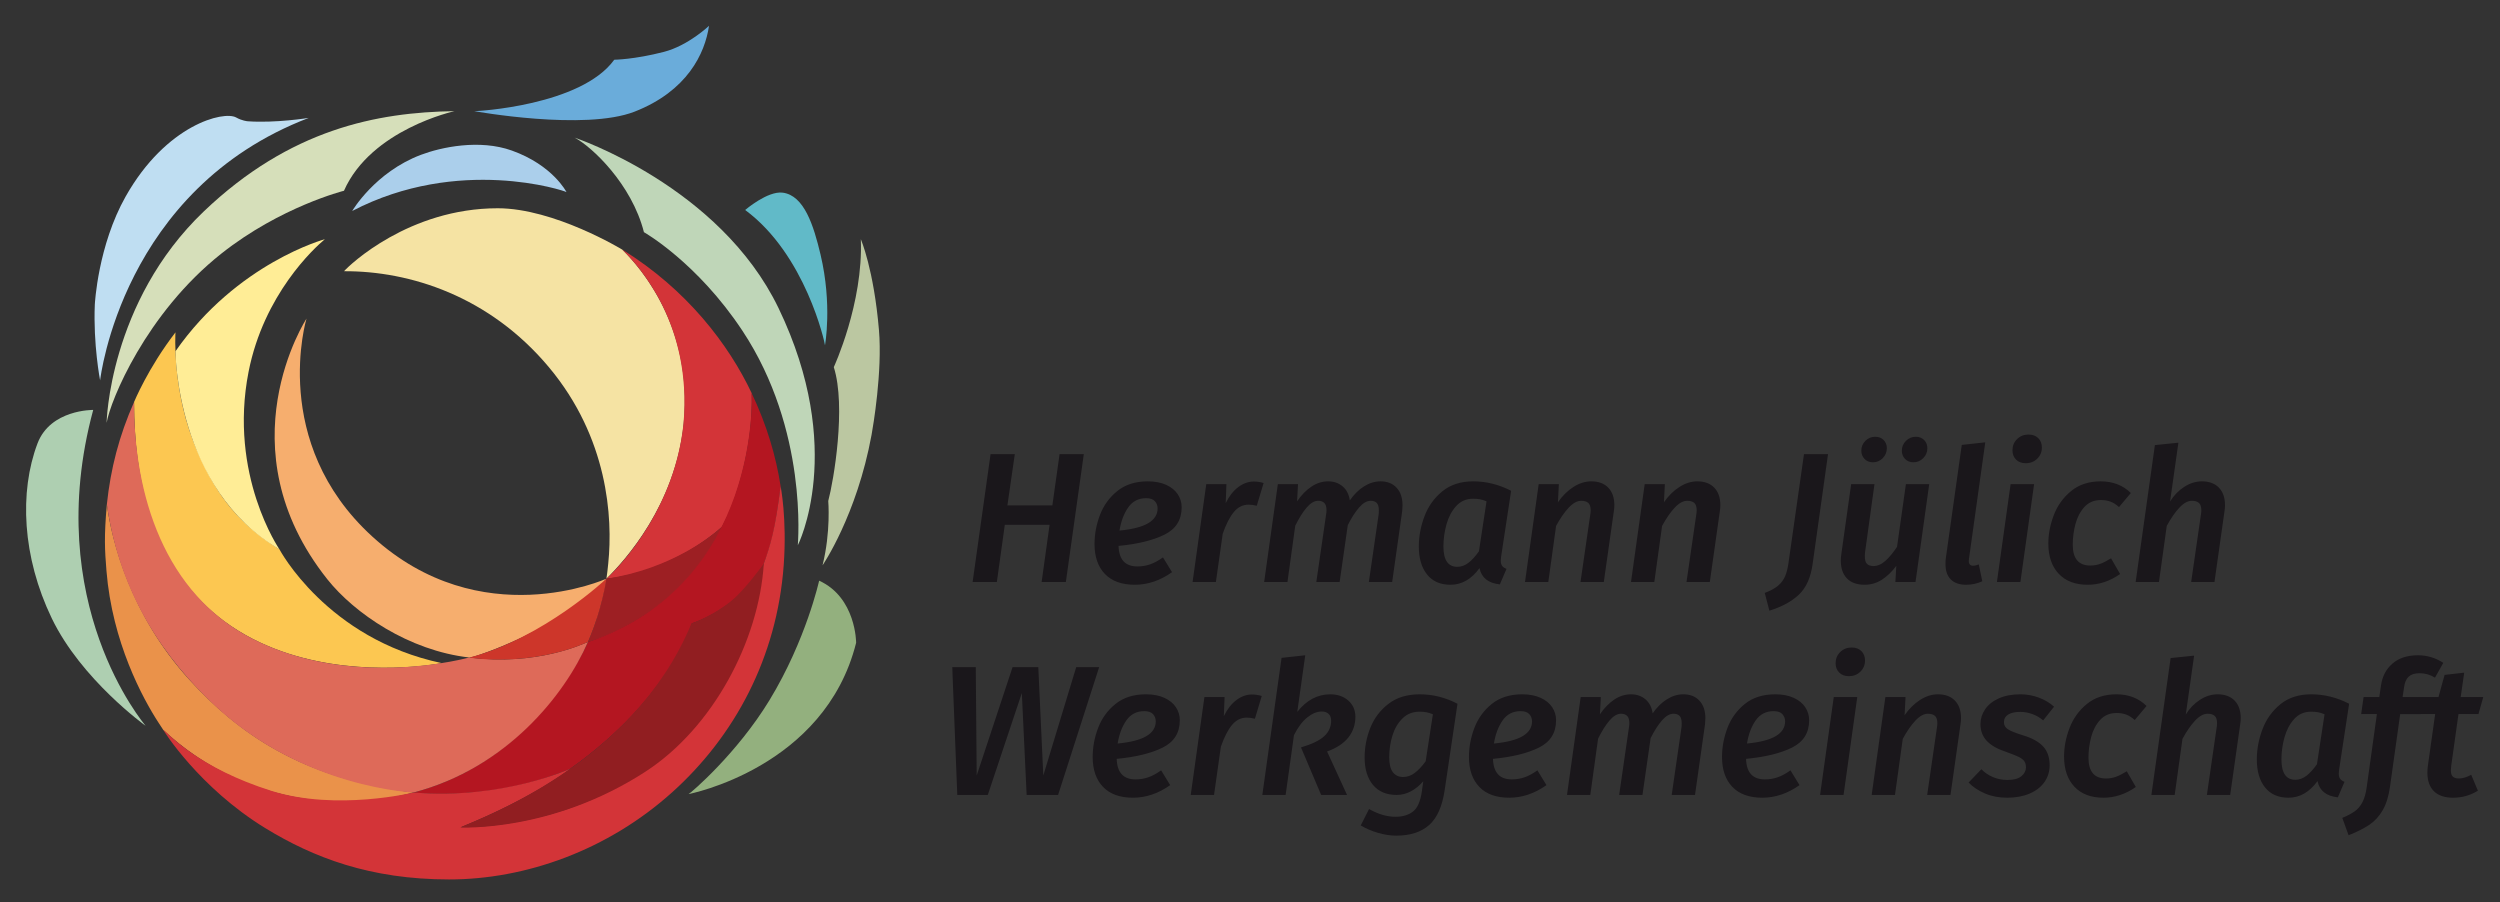 <?xml version="1.0" encoding="utf-8"?>
<!-- Generator: Adobe Illustrator 16.0.0, SVG Export Plug-In . SVG Version: 6.00 Build 0)  -->
<!DOCTYPE svg PUBLIC "-//W3C//DTD SVG 1.1//EN" "http://www.w3.org/Graphics/SVG/1.1/DTD/svg11.dtd">
<svg version="1.1" id="Ebene_1" xmlns="http://www.w3.org/2000/svg" xmlns:xlink="http://www.w3.org/1999/xlink" x="0px" y="0px"
	 width="581.102px" height="209.764px" viewBox="0 0 581.102 209.764" enable-background="new 0 0 581.102 209.764"
	 xml:space="preserve">
<rect x="0" y="0" width="581.102" height="209.764" fill="#333333" stroke="none"/>
<g>
	<defs>
		<rect id="SVGID_1_" width="581.102" height="209.764"/>
	</defs>
	<clipPath id="SVGID_2_">
		<use xlink:href="#SVGID_1_"  overflow="visible"/>
	</clipPath>
	<path clip-path="url(#SVGID_2_)" fill="#1A171B" d="M569.771,177.94l1.677-11.954h4.644l1.118-3.956h-5.246l0.817-5.676
		l-4.558,0.517l-1.419,5.159h-3.741l-0.56,3.956h3.526l-1.677,11.911c-0.086,0.603-0.129,1.161-0.129,1.678
		c0,1.892,0.509,3.34,1.526,4.343s2.501,1.505,4.45,1.505c2.093,0,4.013-0.545,5.762-1.634l-1.548-3.698
		c-1.032,0.574-1.992,0.86-2.881,0.86c-0.631,0-1.096-0.144-1.397-0.431c-0.301-0.286-0.451-0.773-0.451-1.462
		C569.686,178.83,569.714,178.457,569.771,177.94 M562.419,156.483c1.29,0,2.479,0.345,3.569,1.032l1.935-3.439
		c-1.806-1.176-3.77-1.764-5.891-1.764c-2.466,0-4.444,0.646-5.934,1.936c-1.491,1.29-2.381,3.01-2.666,5.16l-0.388,2.622h-3.654
		l-0.56,3.956h3.655l-2.365,16.985c-0.201,1.462-0.538,2.637-1.011,3.526c-0.474,0.888-1.075,1.591-1.806,2.106
		c-0.731,0.517-1.684,1.018-2.859,1.505l1.462,4.042c1.949-0.773,3.554-1.584,4.816-2.429c1.261-0.846,2.3-1.979,3.116-3.396
		c0.817-1.421,1.384-3.247,1.699-5.483l2.365-16.856h4.816l1.117-3.956h-5.375l0.345-2.278c0.143-1.118,0.501-1.942,1.074-2.474
		C560.455,156.749,561.301,156.483,562.419,156.483 M537.178,165.427c0.631,0,1.176,0.043,1.635,0.129
		c0.458,0.086,0.96,0.244,1.505,0.473l-1.763,11.61c-0.832,1.176-1.649,2.071-2.451,2.688c-0.804,0.616-1.663,0.925-2.58,0.925
		c-2.15,0-3.226-1.576-3.226-4.73c0-1.72,0.236-3.433,0.709-5.139c0.474-1.705,1.227-3.124,2.259-4.257
		C534.297,165.994,535.602,165.427,537.178,165.427 M537.221,161.385c-2.896,0-5.288,0.774-7.181,2.322
		c-1.892,1.548-3.275,3.482-4.149,5.805s-1.312,4.659-1.312,7.009c0,2.752,0.637,4.923,1.913,6.515s3.089,2.387,5.44,2.387
		c2.637,0,4.887-1.29,6.751-3.87c0.458,2.236,2.034,3.497,4.729,3.784l1.548-3.612c-0.459-0.172-0.796-0.4-1.011-0.688
		c-0.215-0.286-0.322-0.702-0.322-1.247c0-0.114,0.028-0.431,0.086-0.946l2.322-15.265
		C543.198,162.117,540.259,161.385,537.221,161.385 M515.463,161.385c-1.404,0-2.767,0.423-4.085,1.268
		c-1.318,0.847-2.423,1.986-3.311,3.419l1.935-13.674l-5.461,0.56l-4.472,31.819h5.418l1.806-13.028
		c0.946-1.748,1.92-3.16,2.924-4.235c1.004-1.076,1.979-1.613,2.925-1.613c0.716,0,1.261,0.165,1.634,0.494
		c0.372,0.33,0.559,0.911,0.559,1.742c0,0.316-0.043,0.717-0.129,1.204l-2.236,15.437h5.418l2.322-16.383
		c0.086-0.516,0.129-1.003,0.129-1.462c0-1.748-0.473-3.11-1.419-4.085C518.474,161.874,517.154,161.385,515.463,161.385
		 M491.942,161.385c-2.752,0-5.046,0.752-6.88,2.257c-1.835,1.505-3.176,3.369-4.021,5.59c-0.846,2.223-1.269,4.423-1.269,6.602
		c0,2.981,0.802,5.325,2.408,7.031c1.604,1.704,3.854,2.558,6.751,2.558c2.637,0,5.145-0.831,7.524-2.494l-2.106-3.655
		c-0.918,0.574-1.741,0.996-2.473,1.269c-0.73,0.272-1.513,0.409-2.344,0.409c-2.724,0-4.085-1.605-4.085-4.816
		c0-1.634,0.208-3.239,0.624-4.816c0.415-1.575,1.11-2.901,2.085-3.978c0.974-1.075,2.25-1.612,3.827-1.612
		c0.831,0,1.576,0.122,2.235,0.365c0.659,0.244,1.318,0.667,1.979,1.269l2.752-3.268
		C497.116,162.289,494.78,161.385,491.942,161.385 M469.626,161.385c-1.978,0-3.67,0.322-5.074,0.968
		c-1.404,0.645-2.459,1.498-3.16,2.559c-0.703,1.061-1.054,2.192-1.054,3.396c0,1.548,0.487,2.845,1.462,3.893
		c0.975,1.046,2.466,1.898,4.473,2.558c1.29,0.459,2.25,0.839,2.881,1.139c0.63,0.302,1.081,0.64,1.354,1.012
		c0.272,0.373,0.409,0.859,0.409,1.462c0,0.773-0.352,1.455-1.054,2.042c-0.703,0.588-1.784,0.882-3.246,0.882
		c-1.204,0-2.33-0.223-3.376-0.667c-1.047-0.444-1.942-1.053-2.688-1.827l-2.967,3.096c1.003,1.032,2.271,1.878,3.806,2.537
		c1.532,0.659,3.247,0.989,5.139,0.989c1.978,0,3.712-0.316,5.203-0.946c1.49-0.63,2.644-1.519,3.461-2.666
		c0.816-1.146,1.226-2.465,1.226-3.956c0-1.806-0.502-3.253-1.505-4.343c-1.004-1.089-2.552-1.949-4.644-2.58
		c-1.749-0.544-2.933-1.017-3.548-1.419c-0.617-0.401-0.925-0.946-0.925-1.634c0-0.774,0.329-1.369,0.989-1.785
		c0.659-0.415,1.605-0.623,2.838-0.623c0.917,0,1.85,0.172,2.795,0.516c0.946,0.345,1.777,0.832,2.494,1.463l2.537-3.183
		c-0.975-0.888-2.15-1.591-3.526-2.106C472.55,161.643,471.116,161.385,469.626,161.385 M450.448,161.385
		c-1.405,0-2.788,0.437-4.15,1.311c-1.361,0.875-2.558,2.059-3.59,3.549l0.215-4.215h-4.687l-3.182,22.747h5.418l1.806-13.028
		c0.946-1.748,1.92-3.16,2.924-4.235c1.003-1.076,1.979-1.613,2.924-1.613c0.716,0,1.261,0.165,1.634,0.494
		c0.372,0.33,0.56,0.911,0.56,1.742c0,0.316-0.043,0.717-0.129,1.204l-2.236,15.437h5.418l2.322-16.383
		c0.086-0.516,0.129-1.003,0.129-1.462c0-1.748-0.473-3.11-1.419-4.085C453.458,161.874,452.14,161.385,450.448,161.385
		 M430.41,150.506c-1.061,0-1.95,0.351-2.666,1.054c-0.717,0.702-1.075,1.569-1.075,2.602c0,0.889,0.28,1.611,0.839,2.171
		c0.56,0.56,1.312,0.839,2.258,0.839c1.06,0,1.948-0.352,2.666-1.054c0.716-0.702,1.074-1.569,1.074-2.602
		c0-0.888-0.278-1.613-0.838-2.172C432.109,150.786,431.356,150.506,430.41,150.506 M428.519,184.777l3.182-22.747h-5.461
		l-3.182,22.747H428.519z M406.073,172.824c0.344-2.15,1.017-3.941,2.021-5.375s2.394-2.15,4.172-2.15
		c0.945,0,1.626,0.236,2.042,0.709c0.415,0.473,0.624,1.026,0.624,1.656c0,1.434-0.726,2.58-2.173,3.439
		C411.312,171.963,409.083,172.538,406.073,172.824 M420.521,167.405c0-1.089-0.302-2.092-0.903-3.01
		c-0.602-0.917-1.499-1.647-2.688-2.192c-1.19-0.544-2.616-0.817-4.278-0.817c-2.867,0-5.226,0.746-7.074,2.236
		s-3.197,3.347-4.042,5.567c-0.846,2.223-1.268,4.48-1.268,6.773c0,2.953,0.802,5.267,2.407,6.945
		c1.605,1.677,3.928,2.515,6.967,2.515c3.01,0,5.891-0.974,8.643-2.924l-2.107-3.44c-1.031,0.746-2.021,1.283-2.967,1.612
		c-0.945,0.33-1.935,0.495-2.967,0.495c-2.838,0-4.3-1.591-4.386-4.773c4.472-0.43,8.033-1.304,10.685-2.623
		C419.194,172.452,420.521,170.33,420.521,167.405 M391.281,161.385c-1.319,0-2.595,0.387-3.827,1.161
		c-1.233,0.773-2.337,1.864-3.311,3.268c-0.201-1.403-0.761-2.494-1.678-3.268c-0.918-0.774-2.035-1.161-3.354-1.161
		c-1.376,0-2.673,0.408-3.892,1.225c-1.219,0.817-2.329,1.957-3.332,3.419l0.215-3.999h-4.688l-3.182,22.747h5.418l1.806-13.071
		c0.86-1.748,1.742-3.153,2.646-4.214c0.901-1.061,1.798-1.592,2.687-1.592c0.603,0,1.075,0.165,1.419,0.494
		c0.344,0.33,0.517,0.911,0.517,1.742c0,0.316-0.043,0.717-0.13,1.204l-2.235,15.437h5.418l1.892-13.2
		c0.86-1.721,1.742-3.097,2.646-4.128c0.902-1.032,1.798-1.549,2.687-1.549c0.603,0,1.068,0.165,1.398,0.494
		c0.329,0.33,0.494,0.911,0.494,1.742c0,0.488-0.029,0.889-0.086,1.204l-2.236,15.437h5.418l2.322-16.383
		c0.057-0.688,0.086-1.175,0.086-1.462c0-1.72-0.459-3.075-1.376-4.063C394.104,161.879,392.857,161.385,391.281,161.385
		 M347.249,172.824c0.344-2.15,1.019-3.941,2.021-5.375s2.394-2.15,4.171-2.15c0.945,0,1.627,0.236,2.043,0.709
		c0.415,0.473,0.623,1.026,0.623,1.656c0,1.434-0.725,2.58-2.171,3.439C352.488,171.963,350.259,172.538,347.249,172.824
		 M361.697,167.405c0-1.089-0.301-2.092-0.903-3.01c-0.602-0.917-1.498-1.647-2.687-2.192c-1.19-0.544-2.616-0.817-4.279-0.817
		c-2.867,0-5.224,0.746-7.073,2.236c-1.849,1.49-3.196,3.347-4.042,5.567c-0.846,2.223-1.269,4.48-1.269,6.773
		c0,2.953,0.803,5.267,2.408,6.945c1.604,1.677,3.927,2.515,6.966,2.515c3.01,0,5.891-0.974,8.643-2.924l-2.106-3.44
		c-1.032,0.746-2.021,1.283-2.968,1.612c-0.945,0.33-1.935,0.495-2.967,0.495c-2.838,0-4.3-1.591-4.386-4.773
		c4.472-0.43,8.034-1.304,10.686-2.623C360.371,172.452,361.697,170.33,361.697,167.405 M329.964,165.427
		c0.603,0,1.132,0.043,1.592,0.129c0.458,0.086,0.96,0.244,1.505,0.473l-1.678,10.923c-0.832,1.146-1.67,2.042-2.516,2.687
		c-0.846,0.646-1.756,0.968-2.73,0.968c-1.004,0-1.792-0.364-2.364-1.097c-0.574-0.731-0.86-1.898-0.86-3.504
		c0-1.72,0.243-3.382,0.731-4.988c0.486-1.604,1.261-2.938,2.321-3.999C327.025,165.958,328.358,165.427,329.964,165.427
		 M330.007,161.385c-2.924,0-5.347,0.738-7.267,2.214c-1.921,1.478-3.326,3.333-4.214,5.569c-0.89,2.235-1.333,4.544-1.333,6.923
		c0,2.666,0.645,4.78,1.935,6.342c1.29,1.563,3.124,2.344,5.504,2.344c1.176,0,2.293-0.285,3.354-0.859
		c1.06-0.573,2.006-1.348,2.838-2.322l-0.344,2.494c-0.345,2.264-1.04,3.791-2.086,4.579c-1.046,0.789-2.387,1.183-4.021,1.183
		c-1.978,0-4.028-0.602-6.148-1.806l-1.936,3.827c1.204,0.716,2.544,1.29,4.021,1.72c1.476,0.43,2.888,0.645,4.235,0.645
		c3.269,0,5.826-0.832,7.675-2.493c1.85-1.663,3.047-4.387,3.592-8.17l2.967-19.995
		C335.969,162.117,333.045,161.385,330.007,161.385 M301.541,165.47l1.85-13.158l-5.505,0.603l-4.472,31.862h5.418l1.936-13.889
		c0.917-1.834,1.948-3.21,3.096-4.128c1.146-0.917,2.264-1.376,3.354-1.376c0.688,0,1.227,0.187,1.613,0.559
		c0.387,0.373,0.58,0.903,0.58,1.592c0,1.404-0.537,2.601-1.612,3.591c-1.074,0.989-2.875,1.855-5.396,2.601l4.687,11.051h6.021
		l-4.645-10.104c2.179-0.774,3.82-1.849,4.925-3.226c1.103-1.376,1.654-2.994,1.654-4.858c0-1.52-0.545-2.767-1.634-3.741
		c-1.09-0.974-2.494-1.462-4.214-1.462C306.242,161.385,303.691,162.748,301.541,165.47 M291.006,161.428
		c-1.261,0-2.465,0.43-3.612,1.29c-1.146,0.86-2.121,2.107-2.924,3.741l0.172-4.43h-4.687l-3.182,22.747h5.418l1.591-11.223
		c0.774-2.207,1.634-3.884,2.58-5.031c0.946-1.146,2.093-1.72,3.44-1.72c0.574,0,1.204,0.086,1.892,0.258l1.591-5.289
		C292.511,161.543,291.752,161.428,291.006,161.428 M259.789,172.824c0.344-2.15,1.017-3.941,2.021-5.375
		c1.003-1.434,2.393-2.15,4.171-2.15c0.946,0,1.626,0.236,2.042,0.709c0.416,0.473,0.624,1.026,0.624,1.656
		c0,1.434-0.724,2.58-2.172,3.439C265.027,171.963,262.799,172.538,259.789,172.824 M274.237,167.405
		c0-1.089-0.301-2.092-0.903-3.01c-0.602-0.917-1.498-1.647-2.688-2.192c-1.19-0.544-2.616-0.817-4.278-0.817
		c-2.867,0-5.225,0.746-7.074,2.236c-1.849,1.49-3.196,3.347-4.042,5.567c-0.846,2.223-1.268,4.48-1.268,6.773
		c0,2.953,0.802,5.267,2.408,6.945c1.605,1.677,3.927,2.515,6.966,2.515c3.01,0,5.891-0.974,8.643-2.924l-2.107-3.44
		c-1.032,0.746-2.021,1.283-2.967,1.612c-0.946,0.33-1.935,0.495-2.967,0.495c-2.838,0-4.3-1.591-4.386-4.773
		c4.472-0.43,8.033-1.304,10.685-2.623C272.911,172.452,274.237,170.33,274.237,167.405 M245.943,184.777l9.546-29.713h-5.332
		l-7.654,25.198l-1.161-25.198h-5.977l-8.342,25.198l-0.215-25.198h-5.461l1.161,29.713h7.095l7.912-23.692l1.118,23.692H245.943z"
		/>
	<path clip-path="url(#SVGID_2_)" fill="#1A171B" d="M511.809,111.885c-1.405,0-2.768,0.423-4.085,1.268
		c-1.319,0.847-2.424,1.986-3.312,3.419l1.936-13.673l-5.462,0.559l-4.472,31.82h5.418l1.807-13.028
		c0.945-1.748,1.92-3.16,2.924-4.235c1.003-1.076,1.978-1.613,2.924-1.613c0.716,0,1.261,0.165,1.634,0.494
		c0.372,0.33,0.559,0.911,0.559,1.742c0,0.316-0.043,0.717-0.129,1.204l-2.235,15.437h5.418l2.321-16.383
		c0.087-0.516,0.13-1.003,0.13-1.462c0-1.748-0.474-3.11-1.42-4.085C514.818,112.374,513.499,111.885,511.809,111.885
		 M488.287,111.885c-2.752,0-5.045,0.752-6.88,2.257c-1.834,1.506-3.175,3.369-4.021,5.59c-0.846,2.223-1.269,4.423-1.269,6.602
		c0,2.981,0.803,5.325,2.408,7.03s3.855,2.559,6.751,2.559c2.638,0,5.146-0.831,7.524-2.494l-2.106-3.655
		c-0.917,0.574-1.741,0.996-2.472,1.269c-0.731,0.272-1.513,0.409-2.345,0.409c-2.723,0-4.085-1.605-4.085-4.816
		c0-1.634,0.208-3.239,0.624-4.816c0.415-1.575,1.111-2.901,2.085-3.978c0.976-1.075,2.251-1.612,3.827-1.612
		c0.832,0,1.577,0.122,2.236,0.366c0.66,0.243,1.318,0.666,1.978,1.268l2.752-3.268
		C493.462,112.789,491.125,111.885,488.287,111.885 M471.519,101.006c-1.062,0-1.95,0.351-2.666,1.054
		c-0.718,0.702-1.075,1.569-1.075,2.601c0,0.889,0.279,1.612,0.838,2.171s1.312,0.839,2.258,0.839c1.061,0,1.949-0.352,2.666-1.053
		c0.716-0.703,1.075-1.57,1.075-2.603c0-0.888-0.28-1.613-0.839-2.172C473.216,101.286,472.464,101.006,471.519,101.006
		 M469.626,135.277l3.183-22.747h-5.461l-3.183,22.747H469.626z M457.672,129.859l3.784-27.046l-5.461,0.602l-3.698,26.273
		c-0.058,0.345-0.086,0.817-0.086,1.419c0,1.577,0.415,2.773,1.247,3.59c0.831,0.817,2.006,1.227,3.526,1.227
		c1.347,0,2.607-0.273,3.784-0.817l-0.817-3.913c-0.488,0.201-0.932,0.302-1.333,0.302c-0.66,0-0.989-0.372-0.989-1.118
		L457.672,129.859z M445.289,101.522c-0.859,0-1.613,0.316-2.258,0.946c-0.646,0.631-0.967,1.391-0.967,2.279
		c0,0.774,0.25,1.419,0.752,1.935c0.501,0.517,1.14,0.774,1.914,0.774c0.917,0,1.69-0.323,2.321-0.968s0.946-1.412,0.946-2.3
		c0-0.774-0.252-1.412-0.753-1.913C446.743,101.773,446.091,101.522,445.289,101.522 M435.872,101.522
		c-0.889,0-1.648,0.316-2.279,0.946c-0.631,0.631-0.945,1.391-0.945,2.279c0,0.774,0.25,1.419,0.752,1.935
		c0.501,0.517,1.153,0.774,1.957,0.774c0.888,0,1.647-0.323,2.278-0.968s0.946-1.412,0.946-2.3c0-0.774-0.252-1.412-0.753-1.913
		C437.326,101.773,436.674,101.522,435.872,101.522 M445.246,135.277l3.182-22.747h-5.418l-2.063,14.577
		c-0.889,1.349-1.785,2.43-2.688,3.246c-0.902,0.817-1.855,1.227-2.858,1.227c-0.66-0.028-1.147-0.208-1.462-0.538
		c-0.316-0.329-0.474-0.896-0.474-1.698c0-0.516,0.028-0.931,0.086-1.247l2.15-15.566h-5.418l-2.279,16.212
		c-0.086,0.545-0.129,1.061-0.129,1.548c0,1.777,0.474,3.161,1.419,4.149c0.946,0.989,2.322,1.483,4.128,1.483
		c1.434,0,2.752-0.38,3.956-1.14s2.336-1.842,3.397-3.246l-0.215,3.74H445.246z M421.338,131.02l3.569-25.456h-5.59l-3.569,25.069
		c-0.172,1.319-0.438,2.408-0.796,3.268c-0.359,0.86-0.91,1.605-1.655,2.236c-0.746,0.63-1.776,1.189-3.096,1.677l1.075,4.128
		c2.895-0.889,5.188-2.136,6.88-3.74C419.848,136.595,420.908,134.203,421.338,131.02 M394.506,111.885
		c-1.404,0-2.788,0.437-4.148,1.311c-1.362,0.875-2.56,2.059-3.591,3.549l0.215-4.215h-4.688l-3.182,22.747h5.418l1.806-13.028
		c0.946-1.748,1.92-3.16,2.924-4.235c1.004-1.076,1.979-1.613,2.925-1.613c0.716,0,1.261,0.165,1.634,0.494
		c0.372,0.33,0.559,0.911,0.559,1.742c0,0.316-0.043,0.717-0.129,1.204l-2.236,15.437h5.418l2.322-16.383
		c0.086-0.516,0.129-1.003,0.129-1.462c0-1.748-0.473-3.11-1.419-4.085C397.517,112.374,396.197,111.885,394.506,111.885
		 M369.867,111.885c-1.405,0-2.788,0.437-4.149,1.311c-1.361,0.875-2.559,2.059-3.591,3.549l0.215-4.215h-4.687l-3.182,22.747h5.418
		l1.806-13.028c0.946-1.748,1.92-3.16,2.924-4.235c1.003-1.076,1.979-1.613,2.924-1.613c0.716,0,1.262,0.165,1.634,0.494
		c0.372,0.33,0.56,0.911,0.56,1.742c0,0.316-0.043,0.717-0.129,1.204l-2.236,15.437h5.418l2.322-16.383
		c0.086-0.516,0.129-1.003,0.129-1.462c0-1.748-0.473-3.11-1.419-4.085C372.877,112.374,371.559,111.885,369.867,111.885
		 M342.391,115.927c0.631,0,1.175,0.043,1.634,0.129s0.96,0.244,1.505,0.473l-1.763,11.61c-0.831,1.176-1.648,2.071-2.451,2.688
		c-0.804,0.615-1.663,0.924-2.58,0.924c-2.15,0-3.226-1.576-3.226-4.73c0-1.72,0.237-3.433,0.71-5.138
		c0.474-1.706,1.226-3.125,2.258-4.258C339.509,116.494,340.813,115.927,342.391,115.927 M342.434,111.885
		c-2.896,0-5.289,0.774-7.182,2.322c-1.892,1.548-3.274,3.482-4.148,5.805c-0.875,2.322-1.312,4.659-1.312,7.009
		c0,2.752,0.638,4.923,1.914,6.516c1.275,1.591,3.088,2.386,5.439,2.386c2.637,0,4.888-1.29,6.751-3.87
		c0.459,2.236,2.034,3.497,4.729,3.784l1.548-3.612c-0.459-0.172-0.795-0.4-1.01-0.688c-0.215-0.286-0.323-0.702-0.323-1.247
		c0-0.114,0.029-0.431,0.086-0.946l2.322-15.265C348.41,112.617,345.473,111.885,342.434,111.885 M320.892,111.885
		c-1.319,0-2.596,0.387-3.827,1.161c-1.233,0.773-2.337,1.864-3.312,3.268c-0.201-1.403-0.76-2.494-1.677-3.268
		c-0.918-0.774-2.036-1.161-3.354-1.161c-1.377,0-2.675,0.408-3.893,1.225c-1.219,0.817-2.329,1.957-3.332,3.419l0.215-3.999h-4.687
		l-3.183,22.747h5.418l1.807-13.071c0.859-1.748,1.741-3.153,2.644-4.214c0.903-1.061,1.799-1.592,2.688-1.592
		c0.602,0,1.075,0.165,1.419,0.494c0.344,0.33,0.516,0.911,0.516,1.742c0,0.316-0.043,0.717-0.129,1.204l-2.236,15.437h5.419
		l1.892-13.2c0.86-1.721,1.741-3.097,2.644-4.128c0.903-1.032,1.8-1.549,2.688-1.549c0.602,0,1.066,0.165,1.396,0.494
		c0.33,0.33,0.495,0.911,0.495,1.742c0,0.488-0.028,0.889-0.086,1.204l-2.235,15.437h5.418l2.321-16.383
		c0.058-0.688,0.086-1.175,0.086-1.462c0-1.72-0.459-3.075-1.376-4.063C323.714,112.379,322.467,111.885,320.892,111.885
		 M291.437,111.928c-1.263,0-2.466,0.43-3.612,1.29c-1.147,0.86-2.122,2.107-2.924,3.741l0.172-4.43h-4.687l-3.182,22.747h5.418
		l1.591-11.223c0.774-2.207,1.634-3.884,2.58-5.031c0.946-1.146,2.092-1.72,3.44-1.72c0.572,0,1.204,0.086,1.892,0.258l1.591-5.289
		C292.941,112.043,292.182,111.928,291.437,111.928 M260.218,123.324c0.344-2.15,1.018-3.941,2.021-5.375
		c1.004-1.434,2.394-2.15,4.171-2.15c0.946,0,1.627,0.236,2.043,0.71c0.415,0.472,0.623,1.025,0.623,1.655
		c0,1.434-0.724,2.58-2.171,3.439C265.457,122.463,263.228,123.038,260.218,123.324 M274.666,117.905
		c0-1.089-0.301-2.092-0.903-3.01c-0.602-0.917-1.498-1.647-2.687-2.192c-1.19-0.544-2.616-0.817-4.279-0.817
		c-2.866,0-5.224,0.746-7.073,2.236s-3.197,3.347-4.042,5.567c-0.846,2.223-1.269,4.48-1.269,6.773c0,2.953,0.803,5.268,2.408,6.945
		c1.606,1.677,3.928,2.515,6.966,2.515c3.01,0,5.891-0.974,8.643-2.924l-2.107-3.44c-1.032,0.746-2.021,1.283-2.967,1.612
		c-0.946,0.33-1.935,0.495-2.967,0.495c-2.838,0-4.3-1.591-4.386-4.773c4.472-0.43,8.034-1.304,10.686-2.623
		C273.34,122.952,274.666,120.83,274.666,117.905 M243.965,121.991l-1.849,13.286h5.633l4.171-29.712h-5.633l-1.677,11.911h-10.449
		l1.72-11.911h-5.633l-4.171,29.712h5.633l1.849-13.286H243.965z"/>
	<path clip-path="url(#SVGID_2_)" fill="#F5E3A3" d="M158.9,98.61c2.53-24.357-12.431-38.767-14.267-40.593
		c0,0-15.788-9.609-28.94-9.609c-20.636,0-34.476,13.196-35.727,14.634c15.289-0.074,33.789,5.773,47.632,22.323
		c13.693,16.371,14.882,34.873,13.787,45.566c-0.146,1.426-0.27,2.632-0.428,3.579C145.308,130.243,156.954,117.355,158.9,98.61"/>
	<path clip-path="url(#SVGID_2_)" fill="#ABCFEB" d="M97.822,35.993c4.739-1.796,13.638-3.687,21.155-0.997
		c9.54,3.414,12.698,9.658,12.698,9.658c-0.406-0.334-25.091-8.504-49.811,4.388C81.864,49.042,87.113,40.051,97.822,35.993"/>
	<path clip-path="url(#SVGID_2_)" fill="#6AACDA" d="M154.299,12.062c5.711-1.475,10.505-6.067,10.505-6.067
		c-0.94,6.475-5.092,15.184-17.289,19.952c-11.616,4.542-37.278-0.109-37.278-0.109c0.524,0.036,24.809-1.265,32.542-11.954
		C142.779,13.884,147.388,13.847,154.299,12.062"/>
	<path clip-path="url(#SVGID_2_)" fill="#61BAC8" d="M181.927,44.782c4.996,0.637,7.192,7.618,8.802,14.4
		c2.767,11.656,1.032,21.078,1.032,21.078c-0.004-0.526-4.52-21.096-18.555-31.449C173.206,48.811,178.407,44.333,181.927,44.782"/>
	<path clip-path="url(#SVGID_2_)" fill="#D33438" d="M144.634,58.012c3.956,3.924,16.242,17.351,14.246,40.412
		c-2.272,22.234-17.922,36.086-17.922,36.086s14.088-0.907,26.822-11.99c3.373-5.988,7.342-18.888,6.945-31.127
		C169.392,80.103,159.682,67.309,144.634,58.012"/>
	<path clip-path="url(#SVGID_2_)" fill="#93B07E" d="M190.4,134.971c8.616,3.918,8.6,14.437,8.6,14.437
		c-7.279,29.114-38.959,35.169-38.959,35.169c0.489-0.192,11.271-9.425,18.809-21.812C187.385,148.737,190.4,134.971,190.4,134.971"
		/>
	<path clip-path="url(#SVGID_2_)" fill="#AECFB1" d="M8.711,103.087c-4.251,11.249-3.551,26.354,3.316,40.622
		c6.867,14.269,21.816,24.994,21.816,24.994c-0.317-0.42-24.307-28.523-12.178-73.417C21.666,95.287,11.716,95.136,8.711,103.087"/>
	<path clip-path="url(#SVGID_2_)" fill="#BFDEF2" d="M71.772,27.403c0,0-7.735,1.262-14.264,0.782c0,0-0.005,0.002-0.006,0.002
		c0.002-0.001,0.004-0.002,0.005-0.003c0,0-1.279-0.12-2.602-0.871c-2.869-1.627-16.25,1.638-25.681,18.326
		c-6.464,11.438-7.176,24.979-7.183,25.122l-0.002,0.004c-0.398,9.292,1.228,17.647,1.228,17.647
		C23.345,87.892,28.399,43.991,71.772,27.403"/>
	<path clip-path="url(#SVGID_2_)" fill="#D6DFBA" d="M79.952,44.341c6.299-14.278,25.696-18.503,25.696-18.503
		c-18.001,0.252-38.241,4.17-58.287,23.315C25.286,70.236,24.748,98.519,24.79,98.263c0.84-5.092,9.127-25.448,26.688-39.338
		C65.259,48.025,79.952,44.341,79.952,44.341"/>
	<path clip-path="url(#SVGID_2_)" fill="#9D1F23" d="M140.278,137.859c-0.704,3.185-0.575,2.479-1.399,5.298
		c-0.97,3.319-2.232,6.082-2.232,6.082s7.585-1.918,16.35-8.513c10.219-7.689,14.907-18.404,14.907-18.404
		c-2.352,2.226-11.902,9.913-26.951,12.194C140.954,134.516,140.939,134.869,140.278,137.859"/>
	<path clip-path="url(#SVGID_2_)" fill="#BFD6B8" d="M180.972,71.636c-13.688-28.436-47.42-39.647-47.42-39.647
		c4,2.071,13.295,10.814,16.122,21.976c0,0,12.357,6.991,22.899,22.92c15.298,23.114,12.872,49.341,12.872,49.857
		C185.445,126.742,196.787,104.491,180.972,71.636"/>
	<path clip-path="url(#SVGID_2_)" fill="#EA924A" d="M24.745,132.66c1.339,16.608,8.413,29.674,12.178,35.435
		c0.745,1.139,1.017,1.552,1.017,1.552c9.545,8.979,21.822,14.746,34.844,16.271c9.787,1.147,18.146-0.316,23.359-1.706
		c-26.105-3.199-41.014-14.033-52.131-26.222c-13.642-14.956-18.106-32.381-19.173-40.771
		C24.17,124.733,24.348,127.741,24.745,132.66"/>
	<path clip-path="url(#SVGID_2_)" fill="#B41621" d="M174.725,91.393c0,0,2.232,44.224-38.073,57.846
		c0,0-11.533,27.378-40.518,34.972c0,0,17.997,2.277,36.426-5.536c23.116-16.37,28.275-33.782,28.275-33.782
		s10.383-3.135,16.385-13.056c0,0,1.573-3.711,2.565-8.274c1.008-4.64,1.662-10.557,1.662-10.557
		C180.39,106.196,178.326,98.993,174.725,91.393"/>
	<path clip-path="url(#SVGID_2_)" fill="#FCC751" d="M45.958,105.021c-6.089-13.543-5.171-27.767-5.171-27.767
		c-6.374,8.26-9.623,16.187-9.623,16.187c0,74.944,71.507,60.691,71.507,60.691c-26.725-5.643-37.71-26.434-37.71-26.434
		C53.872,120.709,49.843,113.66,45.958,105.021"/>
	<path clip-path="url(#SVGID_2_)" fill="#DE6A59" d="M24.839,117.217c2.927,20.979,13.567,36.108,25.284,46.973
		c20.574,19.074,46.02,20.016,46.02,20.016c21.534-5.63,35.114-22.62,40.509-34.972c-1.191,0.422-11.837,5.61-27.606,3.596
		c0,0-27.115,7.602-50.465-4.415c-20.338-10.467-27.462-33.29-27.412-54.988C27.667,101.333,25.717,108.938,24.839,117.217"/>
	<path clip-path="url(#SVGID_2_)" fill="#F6AE6E" d="M86.525,124.703c-24.009-21.926-15.279-50.647-15.279-50.647
		s-19.545,29.962,4.862,60.619c6.244,7.843,18.9,16.567,32.988,18.155c1.438,0.05,23.289-7.696,31.862-18.324
		C140.958,134.505,111.765,147.753,86.525,124.703"/>
	<path clip-path="url(#SVGID_2_)" fill="#BBC7A1" d="M202.586,101.083c0.364-1.981,2.535-14.753,1.721-24.351
		c-1.205-14.197-4.216-21.131-4.216-21.131c0.602,14.886-6.282,29.736-6.282,29.736c2.91,9.186-0.029,26.404-1.289,31.107
		c0,0,0.623,7.139-1.326,14.956C191.194,131.4,199.145,119.84,202.586,101.083"/>
	<path clip-path="url(#SVGID_2_)" fill="#D33438" d="M182.166,131.375c0.79-10.79-0.719-18.38-0.719-18.38
		c-1.29,10.318-2.332,13.567-4.068,18.479c0,0-1.12,16.188-13.319,33.261c-20.488,28.673-56.899,27.532-56.899,27.532
		c17.065-6.945,25.523-13.642,25.523-13.642s-15.924,7.316-36.535,5.581c0,0-17.974,4.377-33.038-0.372
		c-16.916-5.333-23.613-12.997-25.16-14.184c-0.04,0.045,8.294,13.39,23.672,22.814c11.235,6.887,24.431,11.955,42.785,11.955
		c17.685,0,36.783-6.722,51.839-20.265C170.712,171.145,180.59,152.907,182.166,131.375"/>
	<path clip-path="url(#SVGID_2_)" fill="#911E21" d="M160.726,144.903c0,0,5.046-1.693,9.475-5.407
		c3.075-2.58,7.342-8.482,7.342-8.482c-1.141,18.007-11.856,38.196-27.532,48.365c-21.77,14.123-43.018,12.955-43.018,12.955
		C110.276,190.64,147.035,178.139,160.726,144.903"/>
	<path clip-path="url(#SVGID_2_)" fill="#CD362A" d="M140.963,134.505c-0.446,3.125-1.462,6.835-2.103,8.84
		c-1.092,3.413-2.213,5.888-2.213,5.888c-13.564,5.926-27.383,3.65-27.551,3.621C126.343,148.315,140.963,134.505,140.963,134.505"
		/>
	<path clip-path="url(#SVGID_2_)" fill="#FFED96" d="M64.961,127.699C40.814,113.63,40.788,81.645,40.788,81.645
		c14.372-20.57,34.724-26.043,34.724-26.043c-2.48,2.046-14.2,12.836-17.734,30.818C53.059,110.427,64.961,127.699,64.961,127.699"
		/>
</g>
</svg>
